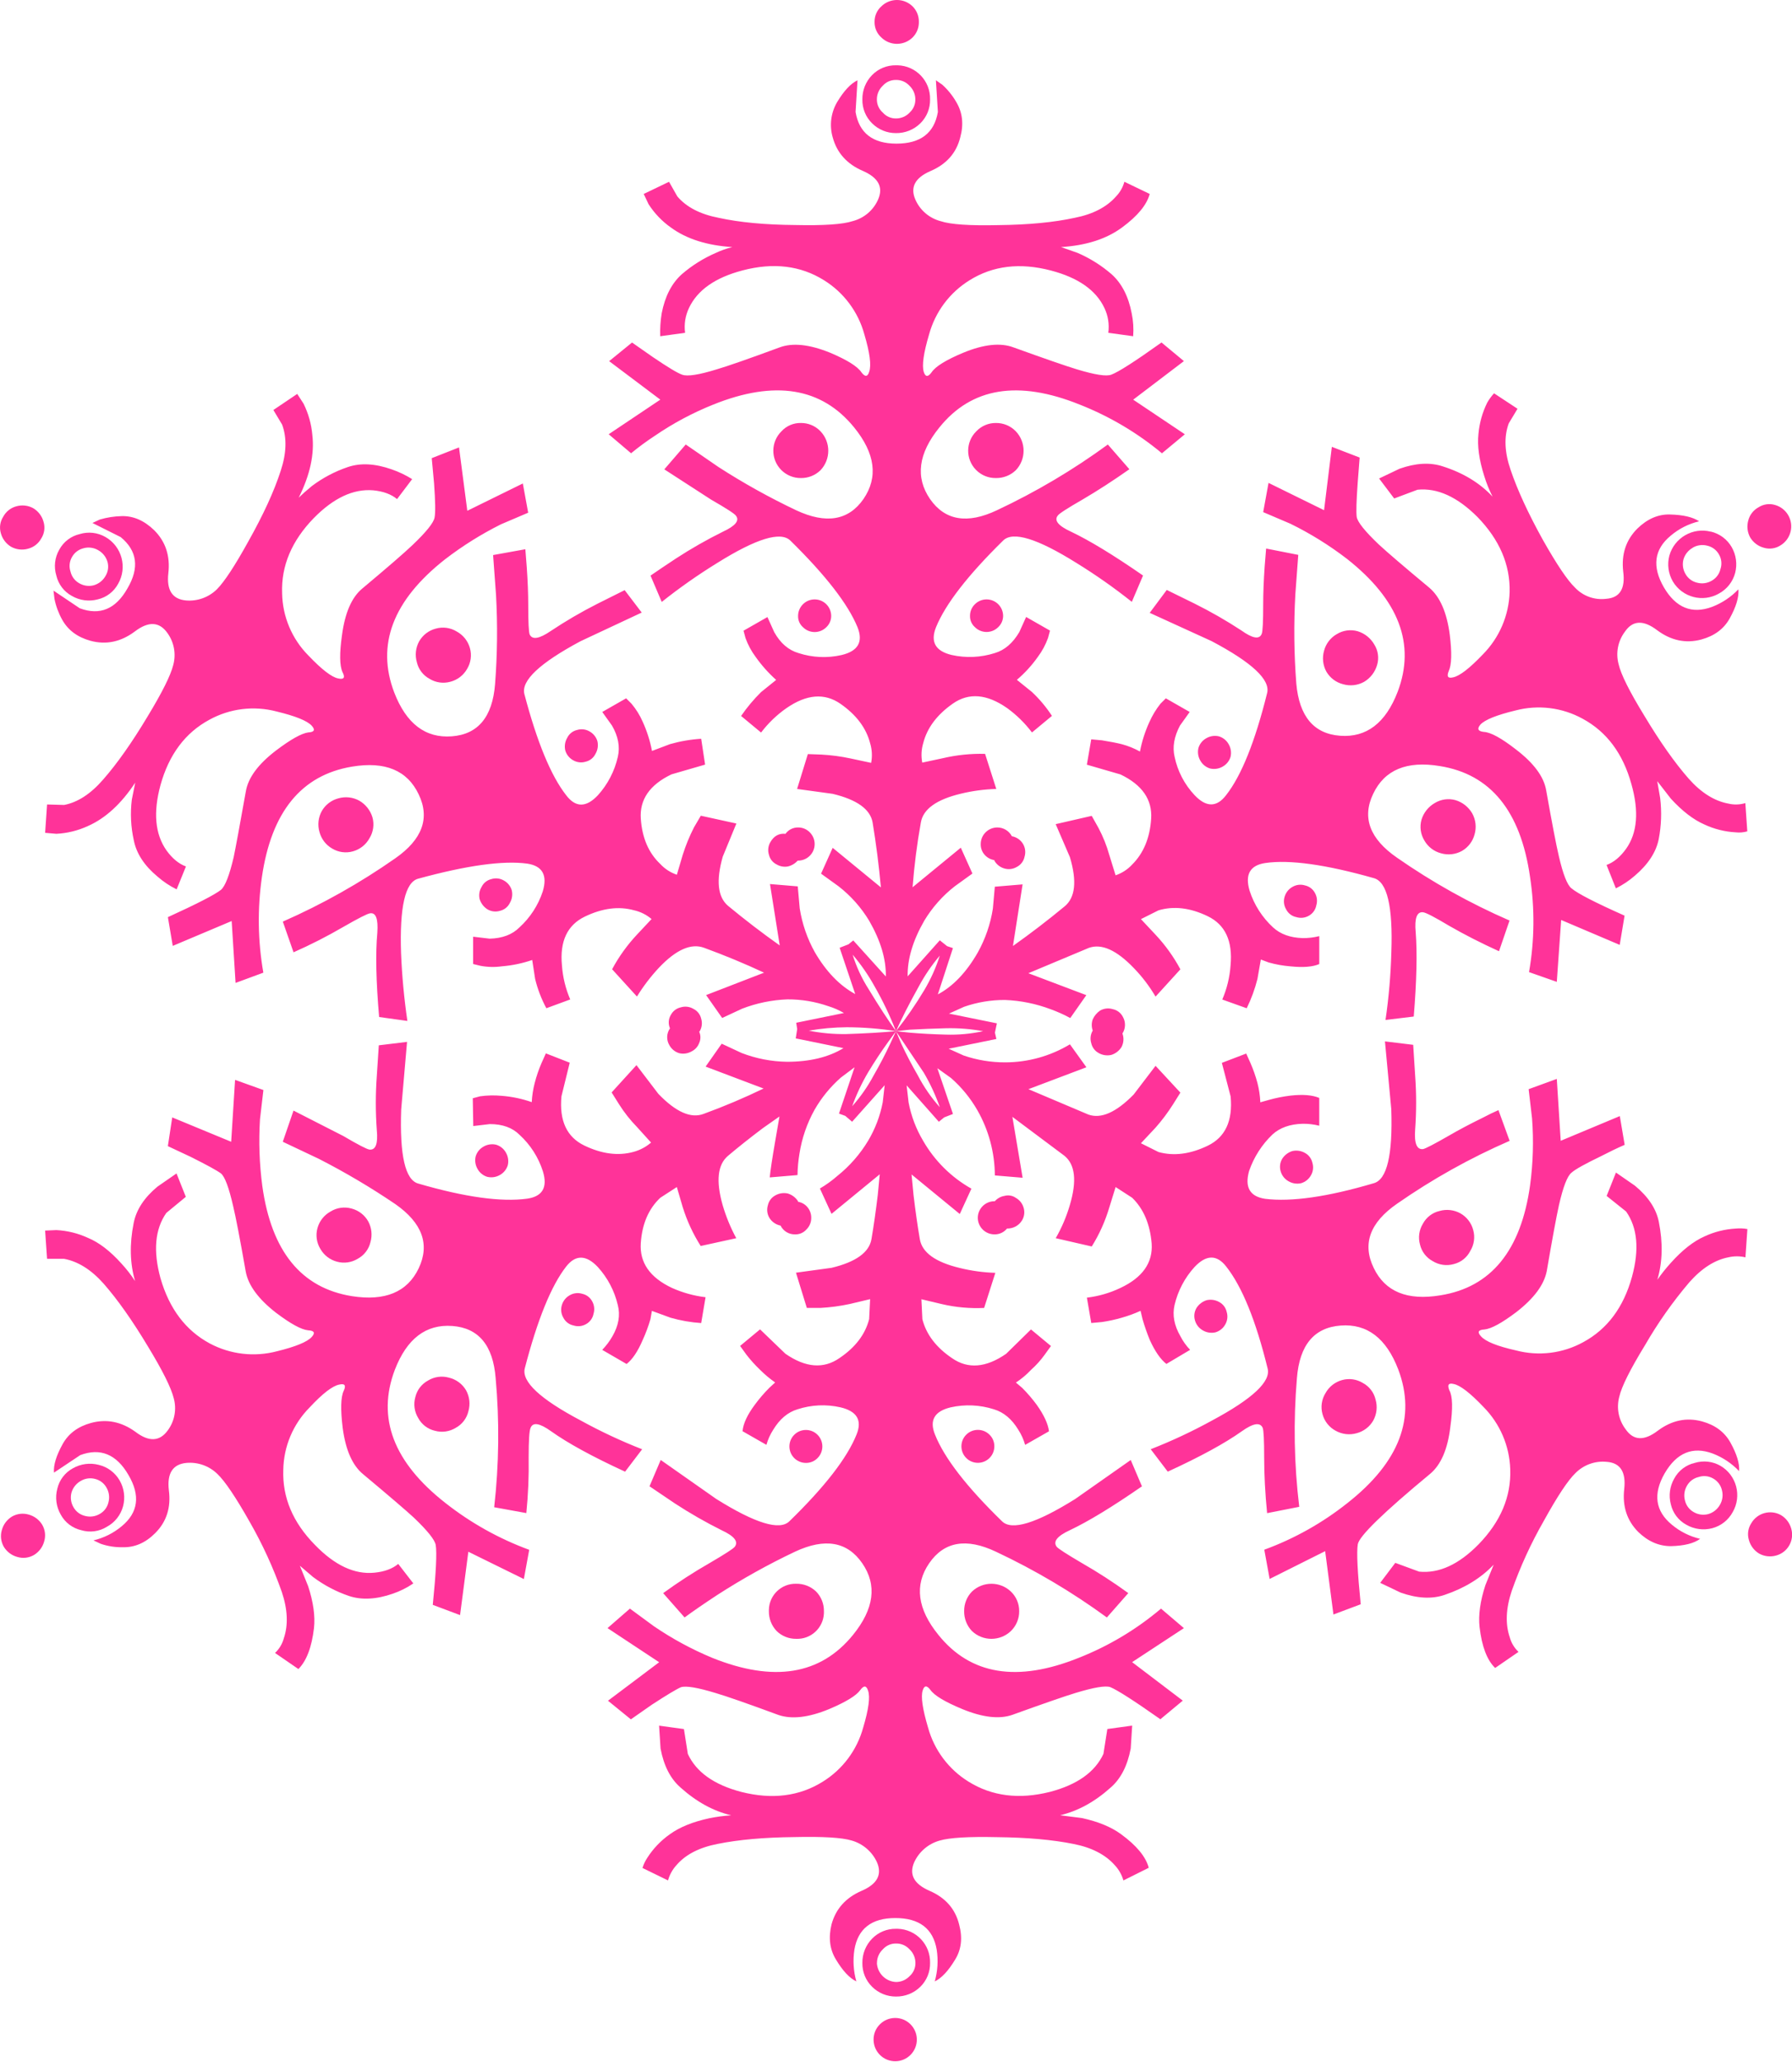 <?xml version="1.0" encoding="iso-8859-1"?>
<!-- Generator: Adobe Illustrator 20.1.0, SVG Export Plug-In . SVG Version: 6.00 Build 0)  -->
<svg version="1.0" id="Layer_1" xmlns="http://www.w3.org/2000/svg" xmlns:xlink="http://www.w3.org/1999/xlink" x="0px" y="0px"
	 viewBox="0 0 770.44 885.93" enable-background="new 0 0 770.44 885.93" xml:space="preserve">
<title>snowflakes_0017</title>
<path fill="#D6D6D6" fill-opacity="0" d="M644.09,210.3c-68.867-65.453-152.16-98.18-249.88-98.18s-181.163,32.727-250.33,98.18
	c-68.867,65.46-103.3,144.41-103.3,236.85S75.013,618.54,143.88,684c69.18,65.453,152.627,98.18,250.34,98.18
	S575.223,749.453,644.09,684c69.18-65.453,103.77-144.403,103.77-236.85S713.27,275.753,644.09,210.3z"/>
<path fill="#FF3399" d="M370.76,843.43c-0.074,3.851,1.441,7.562,4.19,10.26c2.725,2.709,6.418,4.217,10.26,4.19
	c3.909,0.055,7.678-1.453,10.47-4.19c2.749-2.698,4.264-6.409,4.19-10.26c0.196-7.901-6.05-14.464-13.951-14.66
	c-0.236-0.006-0.473-0.006-0.709,0c-3.857-0.064-7.569,1.467-10.26,4.23c-2.737,2.792-4.245,6.561-4.19,10.47 M377.04,843.47
	c-0.011-2.217,0.898-4.339,2.51-5.86c1.424-1.624,3.49-2.542,5.65-2.51c2.227-0.063,4.369,0.855,5.86,2.51
	c1.612,1.521,2.521,3.643,2.51,5.86c0.032,2.16-0.886,4.226-2.51,5.65c-1.521,1.612-3.643,2.521-5.86,2.51
	c-4.438-0.211-7.989-3.762-8.2-8.2L377.04,843.47z"/>
<path fill="#FF3399" d="M375.58,876.51c0.07,5.136,4.29,9.242,9.426,9.172s9.242-4.29,9.172-9.426
	c-0.07-5.136-4.29-9.242-9.426-9.172c-2.424,0.033-4.739,1.011-6.452,2.726C376.508,871.572,375.523,873.997,375.58,876.51z"/>
<path fill="#FF3399" d="M333.91,700.83c2.24,2.181,5.254,3.386,8.38,3.35c6.329,0.265,11.675-4.651,11.94-10.98
	c0.013-0.32,0.013-0.64,0-0.96c0.036-3.126-1.169-6.14-3.35-8.38c-2.305-2.206-5.39-3.41-8.58-3.35
	c-6.322-0.157-11.573,4.841-11.73,11.163c-0.005,0.189-0.005,0.378,0,0.567C330.504,695.432,331.705,698.521,333.91,700.83z"/>
<path fill="#FF3399" d="M417.87,683.87c-2.181,2.24-3.386,5.254-3.35,8.38c-0.06,3.19,1.144,6.275,3.35,8.58
	c4.689,4.469,12.061,4.469,16.75,0c2.32-2.246,3.608-5.351,3.56-8.58c0.022-3.165-1.267-6.198-3.56-8.38
	C429.931,679.401,422.559,679.401,417.87,683.87z"/>
<path fill="#FF3399" d="M351.5,626.5c2.756-2.774,2.741-7.257-0.033-10.013s-7.257-2.741-10.013,0.033s-2.741,7.257,0.033,10.013
	c1.332,1.323,3.135,2.063,5.013,2.057C348.383,628.61,350.191,627.854,351.5,626.5z"/>
<path fill="#FF3399" d="M425.41,616.45c-2.774-2.756-7.257-2.741-10.013,0.033s-2.741,7.257,0.033,10.013
	c2.774,2.756,7.257,2.741,10.013-0.033c1.323-1.332,2.063-3.135,2.057-5.013C427.52,619.567,426.764,617.759,425.41,616.45z"/>
<path fill="#FF3399" d="M399.87,42.72c0.196-7.901-6.05-14.464-13.951-14.66c-0.236-0.006-0.473-0.006-0.709,0
	c-3.851-0.074-7.562,1.442-10.26,4.19c-2.737,2.792-4.245,6.561-4.19,10.47c-0.08,3.858,1.436,7.577,4.19,10.28
	c2.725,2.709,6.418,4.217,10.26,4.19c3.909,0.055,7.678-1.453,10.47-4.19c2.749-2.698,4.264-6.409,4.19-10.26 M391.08,48.39
	c-1.521,1.612-3.643,2.521-5.86,2.51c-2.16,0.032-4.226-0.886-5.65-2.51c-1.652-1.418-2.593-3.493-2.57-5.67
	c-0.011-2.217,0.898-4.339,2.51-5.86c1.424-1.624,3.49-2.542,5.65-2.51c2.227-0.063,4.369,0.855,5.86,2.51
	c1.612,1.521,2.521,3.643,2.51,5.86c0.044,2.152-0.854,4.216-2.46,5.65L391.08,48.39z"/>
<path fill="#FF3399" d="M392.33,2.72c-3.73-3.628-9.67-3.628-13.4,0c-1.904,1.701-2.974,4.147-2.93,6.7
	c-0.044,2.553,1.026,4.999,2.93,6.7c3.73,3.628,9.67,3.628,13.4,0c1.792-1.762,2.776-4.187,2.72-6.7
	C395.106,6.907,394.122,4.482,392.33,2.72z"/>
<path fill="#FF3399" d="M436.72,185.31c-2.246-2.32-5.351-3.608-8.58-3.56c-3.165-0.021-6.198,1.267-8.38,3.56
	c-4.623,4.538-4.692,11.965-0.154,16.588c2.245,2.288,5.329,3.557,8.534,3.512c3.19,0.06,6.275-1.144,8.58-3.35
	C441.189,197.371,441.189,189.999,436.72,185.31z"/>
<path fill="#FF3399" d="M352.75,202.06c4.469-4.689,4.469-12.061,0-16.75c-2.182-2.293-5.215-3.581-8.38-3.56
	c-3.176-0.079-6.232,1.219-8.38,3.56c-4.623,4.538-4.692,11.965-0.154,16.588c2.245,2.288,5.329,3.557,8.534,3.512
	C347.496,205.446,350.51,204.241,352.75,202.06z"/>
<path fill="#FF3399" d="M419.13,259.64c-1.354,1.309-2.11,3.117-2.09,5c-0.054,1.837,0.712,3.603,2.09,4.82
	c2.755,2.775,7.237,2.792,10.013,0.037c0.013-0.012,0.025-0.025,0.037-0.037c1.332-1.25,2.088-2.994,2.09-4.82
	c-0.014-3.927-3.208-7.099-7.135-7.085C422.257,257.562,420.457,258.311,419.13,259.64z"/>
<path fill="#FF3399" d="M345.22,269.49c2.755,2.775,7.237,2.792,10.013,0.037c0.013-0.012,0.025-0.025,0.037-0.037
	c1.332-1.25,2.088-2.994,2.09-4.82c-0.005-3.932-3.196-7.116-7.128-7.112c-3.926,0.005-7.107,3.186-7.112,7.112
	C343.069,266.509,343.839,268.275,345.22,269.49z"/>
<path fill="#FF3399" d="M52.91,647.23c0.998-3.749,0.469-7.74-1.47-11.1c-1.947-3.38-5.204-5.805-9-6.7
	c-3.75-0.979-7.734-0.452-11.1,1.47c-3.394,1.83-5.835,5.033-6.7,8.79c-0.998,3.749-0.469,7.74,1.47,11.1
	c1.83,3.394,5.033,5.835,8.79,6.7c3.741,1.133,7.79,0.589,11.1-1.49c3.413-1.856,5.912-5.035,6.91-8.79 M46.63,645.53
	c-0.492,2.125-1.862,3.943-3.77,5c-1.896,1.11-4.159,1.413-6.28,0.84c-2.125-0.492-3.943-1.862-5-3.77
	c-1.109-1.897-1.412-4.159-0.84-6.28c0.628-2.126,2.064-3.921,4-5c1.886-1.12,4.149-1.416,6.26-0.82
	c2.062,0.53,3.809,1.897,4.82,3.77c1.095,1.902,1.384,4.164,0.8,6.28L46.63,645.53z"/>
<path fill="#FF3399" d="M19,662.3c0.718-2.387,0.414-4.965-0.84-7.12c-1.31-2.17-3.411-3.747-5.86-4.4
	c-2.389-0.697-4.959-0.393-7.12,0.84c-2.17,1.31-3.747,3.411-4.4,5.86c-0.697,2.389-0.393,4.959,0.84,7.12
	c1.308,2.168,3.404,3.745,5.85,4.4c2.387,0.718,4.965,0.414,7.12-0.84C16.764,666.852,18.345,664.751,19,662.3z"/>
<path fill="#FF3399" d="M144.83,542.11c3.044,0.858,6.309,0.401,9-1.26c2.75-1.484,4.731-4.077,5.44-7.12
	c0.873-3.014,0.514-6.251-1-9c-1.549-2.694-4.114-4.654-7.12-5.44c-3.044-0.858-6.309-0.401-9,1.26c-2.77,1.51-4.808,4.08-5.65,7.12
	c-0.858,3.044-0.401,6.309,1.26,9C139.297,539.353,141.842,541.312,144.83,542.11z"/>
<path fill="#FF3399" d="M193,591.95c-3.044-0.858-6.309-0.401-9,1.26c-2.75,1.484-4.731,4.077-5.44,7.12
	c-0.858,3.044-0.401,6.309,1.26,9c1.484,2.75,4.077,4.731,7.12,5.44c3.044,0.858,6.309,0.401,9-1.26
	c2.75-1.484,4.731-4.077,5.44-7.12c0.873-3.014,0.514-6.251-1-9C198.767,594.644,196.1,592.678,193,591.95z"/>
<path fill="#FF3399" d="M205.34,502.33c0.907,1.62,2.41,2.821,4.19,3.35c1.854,0.432,3.803,0.131,5.44-0.84
	c1.62-0.907,2.821-2.41,3.35-4.19c0.432-1.854,0.131-3.803-0.84-5.44c-0.907-1.62-2.41-2.821-4.19-3.35
	c-1.854-0.432-3.803-0.131-5.44,0.84c-1.62,0.907-2.821,2.41-3.35,4.19C204.068,498.744,204.369,500.693,205.34,502.33z"/>
<path fill="#FF3399" d="M250.36,555.93c-1.821-0.572-3.798-0.343-5.44,0.63c-1.62,0.907-2.821,2.41-3.35,4.19
	c-0.572,1.821-0.343,3.798,0.63,5.44c0.872,1.735,2.495,2.971,4.4,3.35c1.821,0.572,3.798,0.343,5.44-0.63
	c1.643-0.933,2.792-2.543,3.14-4.4c0.556-1.822,0.327-3.793-0.63-5.44C253.671,557.469,252.144,556.324,250.36,555.93z"/>
<path fill="#FF3399" d="M288.47,436c-1.103,1.763-1.26,3.958-0.42,5.86c-1.53,2.181-1.613,5.065-0.21,7.33
	c0.907,1.62,2.41,2.821,4.19,3.35c1.854,0.432,3.803,0.131,5.44-0.84c1.457-0.749,2.579-2.02,3.14-3.56
	c0.699-1.531,0.699-3.289,0-4.82l0.21-0.21c0.973-1.642,1.202-3.619,0.63-5.44c-0.429-1.83-1.659-3.369-3.35-4.19
	c-1.642-0.973-3.619-1.202-5.44-0.63C290.874,433.246,289.347,434.395,288.47,436z"/>
<path fill="#FF3399" d="M330.77,523.27c1.068,1.741,2.816,2.956,4.82,3.35c1.172,2.38,3.628,3.855,6.28,3.77
	c1.837,0.054,3.603-0.712,4.82-2.09c1.354-1.309,2.11-3.117,2.09-5c0.024-1.591-0.494-3.143-1.47-4.4
	c-1.026-1.34-2.524-2.238-4.19-2.51v-0.21c-1.022-1.604-2.582-2.792-4.4-3.35c-1.855-0.412-3.796-0.112-5.44,0.84
	c-1.601,0.879-2.746,2.406-3.14,4.19C329.577,519.671,329.806,521.636,330.77,523.27z"/>
<path fill="#FF3399" d="M735.52,228.45c-7.732-1.96-15.62,2.587-17.8,10.26c-0.998,3.749-0.469,7.74,1.47,11.1
	c4.079,6.9,12.96,9.217,19.89,5.19c3.413-1.856,5.912-5.035,6.91-8.79c0.979-3.75,0.452-7.734-1.47-11.1
	c-1.947-3.38-5.204-5.805-9-6.7 M727.77,235.32c1.897-1.109,4.159-1.412,6.28-0.84c2.125,0.492,3.943,1.862,5,3.77
	c1.112,1.903,1.342,4.194,0.63,6.28c-0.492,2.125-1.862,3.943-3.77,5c-1.896,1.11-4.159,1.413-6.28,0.84
	c-2.125-0.492-3.943-1.862-5-3.77c-1.109-1.897-1.412-4.159-0.84-6.28c0.632-2.108,2.06-3.886,3.98-4.96V235.32z"/>
<path fill="#FF3399" d="M758.34,235.36c2.405,0.726,5.008,0.361,7.12-1c4.525-2.71,5.996-8.575,3.286-13.1
	c-1.249-2.086-3.247-3.616-5.586-4.28c-2.405-0.726-5.008-0.361-7.12,1c-2.185,1.194-3.778,3.239-4.4,5.65
	c-0.704,2.458-0.402,5.095,0.84,7.33C753.79,233.13,755.891,234.707,758.34,235.36z"/>
<path fill="#FF3399" d="M625.8,343.82c-3.044-0.858-6.309-0.401-9,1.26c-2.713,1.577-4.73,4.12-5.65,7.12
	c-0.858,3.044-0.401,6.309,1.26,9c1.549,2.694,4.114,4.654,7.12,5.44c3.014,0.872,6.251,0.513,9-1
	c2.694-1.549,4.654-4.114,5.44-7.12c0.872-3.014,0.513-6.251-1-9C631.39,346.779,628.827,344.741,625.8,343.82z"/>
<path fill="#FF3399" d="M577.43,294c3.014,0.873,6.251,0.514,9-1c2.754-1.628,4.777-4.252,5.65-7.33
	c0.869-2.974,0.41-6.179-1.26-8.79c-1.577-2.713-4.12-4.73-7.12-5.65c-3.044-0.858-6.309-0.401-9,1.26
	c-2.694,1.549-4.654,4.114-5.44,7.12c-0.873,3.014-0.514,6.251,1,9C571.831,291.295,574.414,293.237,577.43,294z"/>
<path fill="#FF3399" d="M561.1,380.46c-1.821-0.572-3.798-0.343-5.44,0.63c-1.62,0.907-2.821,2.41-3.35,4.19
	c-0.572,1.821-0.343,3.798,0.63,5.44c0.872,1.735,2.495,2.971,4.4,3.35c1.821,0.572,3.798,0.343,5.44-0.63
	c1.643-0.933,2.792-2.543,3.14-4.4c0.556-1.822,0.327-3.793-0.63-5.44C564.411,381.999,562.884,380.854,561.1,380.46z"/>
<path fill="#FF3399" d="M520.27,330.21c1.854,0.432,3.803,0.131,5.44-0.84c1.62-0.907,2.821-2.41,3.35-4.19
	c0.432-1.854,0.131-3.803-0.84-5.44c-0.907-1.62-2.41-2.821-4.19-3.35c-1.854-0.432-3.803-0.131-5.44,0.84
	c-1.62,0.907-2.821,2.41-3.35,4.19c-0.432,1.854-0.131,3.803,0.84,5.44C516.987,328.48,518.49,329.681,520.27,330.21z"/>
<path fill="#FF3399" d="M469.8,438c-0.56,1.558-0.56,3.262,0,4.82c-0.973,1.642-1.202,3.619-0.63,5.44
	c0.394,1.784,1.539,3.311,3.14,4.19c1.644,0.952,3.585,1.252,5.44,0.84c1.818-0.558,3.378-1.746,4.4-3.35
	c0.976-1.802,1.129-3.937,0.42-5.86c1.391-2.149,1.472-4.893,0.21-7.12c-0.872-1.735-2.495-2.971-4.4-3.35
	c-1.822-0.556-3.793-0.327-5.44,0.63C471.571,435.185,470.485,436.485,469.8,438z"/>
<path fill="#FF3399" d="M439.86,362.67c-1.043-1.764-2.803-2.987-4.82-3.35c-1.227-2.329-3.648-3.782-6.28-3.77
	c-3.925,0.016-7.104,3.195-7.12,7.12c-0.044,1.694,0.556,3.342,1.68,4.61c1.084,1.235,2.567,2.049,4.19,2.3v0.21
	c0.907,1.62,2.41,2.821,4.19,3.35c1.821,0.572,3.798,0.343,5.44-0.63c1.735-0.872,2.971-2.495,3.35-4.4
	C441.046,366.288,440.817,364.317,439.86,362.67z"/>
<path fill="#FF3399" d="M34.27,229.49c-3.757,0.865-6.96,3.306-8.79,6.7c-1.942,3.365-2.398,7.385-1.26,11.1
	c0.865,3.757,3.306,6.96,6.7,8.79c3.354,1.934,7.337,2.462,11.08,1.47c3.757-0.865,6.96-3.306,8.79-6.7
	c4.049-7.05,1.617-16.047-5.433-20.096c-0.002-0.001-0.005-0.003-0.007-0.004c-3.365-1.942-7.385-2.398-11.1-1.26 M35.93,235.56
	c2.121-0.572,4.383-0.269,6.28,0.84c1.936,1.079,3.372,2.874,4,5c0.583,2.052,0.278,4.254-0.84,6.07c-1.079,1.936-2.874,3.372-5,4
	c-2.121,0.573-4.384,0.27-6.28-0.84c-1.908-1.057-3.278-2.875-3.77-5c-0.712-2.086-0.482-4.377,0.63-6.28
	c1.055-1.912,2.873-3.286,5-3.78L35.93,235.56z"/>
<path fill="#FF3399" d="M0.35,229.07c0.653,2.449,2.23,4.55,4.4,5.86c2.235,1.242,4.872,1.544,7.33,0.84
	c2.411-0.622,4.456-2.215,5.65-4.4c1.361-2.112,1.726-4.715,1-7.12c-0.653-2.449-2.23-4.55-4.4-5.86
	c-2.236-1.239-4.873-1.537-7.33-0.83c-2.399,0.644-4.426,2.251-5.6,4.44C0.037,224.091-0.346,226.673,0.35,229.07z"/>
<path fill="#FF3399" d="M187.34,270.11c-3.006,0.786-5.571,2.746-7.12,5.44c-1.514,2.749-1.873,5.986-1,9
	c0.709,3.043,2.69,5.636,5.44,7.12c2.691,1.661,5.956,2.118,9,1.26c3.006-0.786,5.571-2.746,7.12-5.44
	c1.661-2.691,2.118-5.956,1.26-9c-0.842-3.04-2.88-5.61-5.65-7.12C193.685,269.695,190.4,269.237,187.34,270.11z"/>
<path fill="#FF3399" d="M151.74,365.81c3.04-0.842,5.61-2.88,7.12-5.65c1.661-2.691,2.118-5.956,1.26-9
	c-0.92-3-2.937-5.543-5.65-7.12c-2.749-1.514-5.986-1.873-9-1c-3.006,0.786-5.571,2.746-7.12,5.44c-1.514,2.749-1.873,5.986-1,9
	c0.787,3.006,2.746,5.571,5.44,7.12C145.475,366.23,148.718,366.668,151.74,365.81z"/>
<path fill="#FF3399" d="M248.06,313.67c-1.83,0.429-3.369,1.659-4.19,3.35c-0.971,1.637-1.272,3.586-0.84,5.44
	c0.529,1.78,1.73,3.283,3.35,4.19c1.642,0.973,3.619,1.202,5.44,0.63c1.83-0.429,3.369-1.659,4.19-3.35
	c0.971-1.637,1.272-3.586,0.84-5.44c-0.529-1.78-1.73-3.283-3.35-4.19C251.858,313.327,249.881,313.098,248.06,313.67z"/>
<path fill="#FF3399" d="M215,391.35c1.83-0.429,3.369-1.659,4.19-3.35c0.971-1.637,1.272-3.586,0.84-5.44
	c-0.529-1.78-1.73-3.283-3.35-4.19c-1.642-0.973-3.619-1.202-5.44-0.63c-1.83,0.429-3.369,1.659-4.19,3.35
	c-0.954,1.566-1.256,3.444-0.84,5.23c0.558,1.818,1.746,3.378,3.35,4.4C211.202,391.693,213.179,391.922,215,391.35z"/>
<path fill="#FF3399" d="M348.15,357.64c-1.309-1.354-3.117-2.11-5-2.09c-2.149-0.04-4.182,0.977-5.44,2.72
	c-2.793-0.28-4.957,0.907-6.49,3.56c-0.973,1.642-1.202,3.619-0.63,5.44c0.429,1.83,1.659,3.369,3.35,4.19
	c1.453,0.851,3.165,1.149,4.82,0.84c1.622-0.386,3.085-1.262,4.19-2.51h0.21c3.927-0.014,7.099-3.208,7.085-7.135
	C350.238,360.772,349.485,358.968,348.15,357.64z"/>
<path fill="#FF3399" d="M483.41,78.1c-0.641,2.359-1.865,4.518-3.56,6.28c-4.047,4.607-9.98,7.677-17.8,9.21
	c-8.933,1.953-19.89,3-32.87,3.14c-12.287,0.28-20.523-0.28-24.71-1.68c-4.847-1.244-8.858-4.637-10.89-9.21
	c-2.373-5.333-0.21-9.45,6.49-12.35c6.847-2.927,11.107-7.757,12.78-14.49c1.533-5.587,0.973-10.613-1.68-15.08
	c-1.61-2.82-3.659-5.365-6.07-7.54l-2.72-1.88l0.84,13.61c-1.533,9.073-7.467,13.61-17.8,13.61c-10.193,0-16.057-4.537-17.59-13.61
	l0.84-13.61c-2.933,1.393-5.863,4.533-8.79,9.42c-2.665,4.557-3.344,10.008-1.88,15.08c1.813,6.7,6.147,11.517,13,14.45
	c6.7,2.933,8.863,7.05,6.49,12.35c-2.032,4.573-6.043,7.966-10.89,9.21c-4.187,1.393-12.423,1.953-24.71,1.68
	c-13-0.107-23.963-1.137-32.89-3.09c-7.96-1.533-13.893-4.603-17.8-9.21l-3.56-6.28l-10.89,5.23l2.09,4.4
	c2.529,3.942,5.8,7.355,9.63,10.05c6.7,4.887,15.493,7.68,26.38,8.38c-2.453,0.591-4.839,1.432-7.12,2.51
	c-5.33,2.3-10.275,5.406-14.66,9.21c-4.327,3.907-7.19,9.49-8.59,16.75c-0.536,3.251-0.747,6.547-0.63,9.84l10.69-1.48
	c-0.494-3.648,0.09-7.36,1.68-10.68c3.627-7.68,11.293-13.053,23-16.12c13.26-3.487,24.927-2.09,35,4.19
	c8.525,5.269,14.735,13.574,17.38,23.24c2.373,7.96,3.07,13.333,2.09,16.12c-0.667,2.233-1.783,2.303-3.35,0.21
	c-1.673-2.513-6.14-5.307-13.4-8.38c-8.933-3.627-16.193-4.393-21.78-2.3c-13.26,4.887-22.26,8.027-27,9.42
	c-7.68,2.373-12.637,3.14-14.87,2.3c-1.953-0.667-6.14-3.18-12.56-7.54l-9-6.28l-9.84,8l22,16.54l-22.2,14.87l9.63,8.17
	c3.28-2.698,6.705-5.215,10.26-7.54c7.86-5.375,16.287-9.869,25.13-13.4c26.38-10.607,46.55-7.327,60.51,9.84
	c9.073,11.167,10.407,21.427,4,30.78c-6.42,9.213-16.053,10.82-28.9,4.82c-11.56-5.478-22.751-11.704-33.5-18.64l-14-9.63
	l-9.21,10.68l20.1,13c6.56,3.767,10.12,6.07,10.68,6.91c1.673,2.093-0.21,4.397-5.65,6.91c-6.941,3.442-13.676,7.286-20.17,11.51
	c-4.047,2.667-7.677,5.11-10.89,7.33l4.82,11.31c7.614-6.056,15.585-11.649,23.87-16.75c16.753-10.467,27.223-13.677,31.41-9.63
	c15.213,14.933,24.847,27.357,28.9,37.27c2.513,6.28,0.21,10.26-6.91,11.94c-6.107,1.381-12.474,1.091-18.43-0.84
	c-4.327-1.253-7.817-4.253-10.47-9l-2.93-6.49L319.67,271l0.84,3.14c1.05,2.928,2.533,5.682,4.4,8.17c2.551,3.599,5.5,6.9,8.79,9.84
	l-6.49,5.23c-3.183,3.139-6.059,6.575-8.59,10.26l8.59,7.12c3.063-4.035,6.737-7.568,10.89-10.47c8.667-6,16.413-6.627,23.24-1.88
	c6.827,4.747,11.083,10.413,12.77,17c0.818,2.718,0.962,5.594,0.42,8.38l-8.79-1.88c-4.136-0.889-8.336-1.451-12.56-1.68l-5.86-0.21
	L342.7,339l15.3,2.1c10.467,2.513,16.19,6.63,17.17,12.35c1.533,9.333,2.72,18.617,3.56,27.85l-20.73-17l-5,11.1l7.54,5.44
	c5.277,4.1,9.749,9.142,13.19,14.87c4.887,8.513,7.26,16.47,7.12,23.87l-14-15.49l-2.09,1.68l-3.77,1.47l6.7,19.89
	c-6.7-3.627-12.493-9.627-17.38-18c-3.261-5.85-5.459-12.232-6.49-18.85l-0.84-9.42l-11.94-1l4.19,26.38
	c-7.54-5.333-14.94-11-22.2-17c-4.467-3.767-5.233-10.817-2.3-21.15l5.86-14.24l-15.29-3.35l-2.93,5
	c-1.925,3.772-3.537,7.695-4.82,11.73l-2.55,8.63c-2.721-0.918-5.169-2.503-7.12-4.61c-5.027-4.747-7.82-11.237-8.38-19.47
	s3.837-14.583,13.19-19.05l14.45-4.19l-1.68-11.1c-4.536,0.282-9.029,1.053-13.4,2.3l-7.75,2.93c-0.826-4.332-2.169-8.548-4-12.56
	c-1.227-2.801-2.85-5.411-4.82-7.75l-2.3-2.3l-10.26,5.86l4.19,5.86c2.667,4.607,3.503,9.073,2.51,13.4
	c-1.394,6.16-4.352,11.857-8.59,16.54c-5.027,5.333-9.563,5.333-13.61,0c-6.56-8.373-12.56-22.89-18-43.55
	c-1.393-5.727,6.633-13.263,24.08-22.61l26.38-12.35l-7.33-9.63l-11.73,5.86c-6.926,3.508-13.638,7.425-20.1,11.73
	c-4.887,3.333-7.887,3.823-9,1.47c-0.42-0.98-0.63-5.237-0.63-12.77c0-4.747-0.21-10.12-0.63-16.12l-0.61-7.75L212,238.5l1.26,17.17
	c0.709,12.769,0.568,25.57-0.42,38.32c-1.12,14.1-7.333,21.567-18.64,22.4c-11.307,0.833-19.543-5.45-24.71-18.85
	c-7.82-20.52-0.56-39.573,21.78-57.16c7.524-5.788,15.588-10.838,24.08-15.08l11.73-5l-2.3-12.56l-23.87,11.73l-3.56-27.22
	l-11.73,4.61l1,10.89c0.56,7.68,0.63,12.567,0.21,14.66c-0.42,2.233-3.56,6.143-9.42,11.73c-3.487,3.333-10.747,9.617-21.78,18.85
	c-4.467,3.767-7.33,10.397-8.59,19.89c-1.12,7.82-1.05,13.123,0.21,15.91c1.253,2.373,0.627,3.28-1.88,2.72
	c-2.793-0.56-7.05-3.84-12.77-9.84c-7.09-7.137-11.143-16.741-11.31-26.8c-0.42-11.727,4.117-22.477,13.61-32.25
	c8.513-8.667,17.03-12.647,25.55-11.94c4.327,0.42,7.747,1.677,10.26,3.77l6.49-8.58c-2.762-1.724-5.711-3.13-8.79-4.19
	c-7.12-2.513-13.403-2.847-18.85-1c-5.566,1.881-10.795,4.639-15.49,8.17c-2.373,1.953-4.257,3.62-5.65,5
	c4.887-9.773,6.84-18.773,5.86-27c-0.415-4.662-1.693-9.206-3.77-13.4l-2.72-4.19l-10.26,6.91l3.77,6.28
	c2.093,5.72,1.883,12.35-0.63,19.89c-2.793,8.667-7.4,18.717-13.82,30.15c-5.86,10.607-10.397,17.517-13.61,20.73
	c-3.528,3.463-8.395,5.209-13.32,4.78c-5.86-0.56-8.373-4.47-7.54-11.73c0.84-7.4-1.183-13.543-6.07-18.43
	c-4.327-4.187-8.993-6.21-14-6.07c-3.191,0.071-6.359,0.566-9.42,1.47l-3.14,1.47l12.14,6.07c7.12,5.86,8.097,13.193,2.93,22
	c-5.027,8.933-11.867,11.797-20.52,8.59L23,253.78l0.42,3.56c0.642,3.156,1.773,6.192,3.35,9c2.513,4.467,6.56,7.467,12.14,9
	c6.7,1.813,13.05,0.48,19.05-4c5.86-4.467,10.527-4.257,14,0.63c2.894,3.986,3.818,9.071,2.51,13.82
	c-1.12,4.467-4.82,11.867-11.1,22.2c-6.7,11.167-13.05,20.167-19.05,27c-5.333,6.14-10.917,9.77-16.75,10.89l-7.33-0.21l-0.84,12.18
	l4.82,0.42c4.71-0.232,9.331-1.369,13.61-3.35c7.54-3.333,14.31-9.547,20.31-18.64l-1.47,7.33c-0.708,5.802-0.424,11.683,0.84,17.39
	c1.12,5.727,4.54,10.96,10.26,15.7c2.475,2.161,5.221,3.99,8.17,5.44l4-9.84c-3.073-1.12-5.867-3.423-8.38-6.91
	c-4.9-6.98-5.753-16.333-2.56-28.06c3.647-13.12,10.647-22.473,21-28.06c8.818-4.855,19.167-6.13,28.9-3.56
	c8.093,1.953,13.12,3.977,15.08,6.07c1.673,1.813,1.183,2.79-1.47,2.93c-2.933,0.42-7.54,3.003-13.82,7.75
	c-7.68,5.86-12.013,11.723-13,17.59c-2.667,14.933-4.41,24.357-5.23,28.27c-1.827,7.787-3.647,12.463-5.46,14.03
	c-2.667,2.093-10.273,6.003-22.82,11.73l2.09,12.35l25.33-10.68l1.68,26.59l11.94-4.4c-2.374-13.548-2.587-27.386-0.63-41
	c4.047-28.06,16.96-43.903,38.74-47.53c14.24-2.373,23.803,1.607,28.69,11.94c4.887,10.193,1.537,19.337-10.05,27.43
	c-15.194,10.639-31.399,19.757-48.38,27.22l4.61,13.19c7.315-3.233,14.446-6.869,21.36-10.89c6.56-3.767,10.4-5.72,11.52-5.86
	c2.513-0.42,3.56,2.373,3.14,8.38c-0.813,8.787-0.553,20.847,0.78,36.18l12.14,1.68c-1.41-9.65-2.318-19.366-2.72-29.11
	c-0.667-19.82,1.777-30.487,7.33-32c20.94-5.727,36.573-7.89,46.9-6.49c6.56,0.98,8.793,4.96,6.7,11.94
	c-1.958,5.944-5.42,11.28-10.05,15.49c-3.073,3.073-7.33,4.68-12.77,4.82l-7.12-0.84v11.73l3.19,0.78
	c3.039,0.565,6.149,0.636,9.21,0.21c4.429-0.366,8.796-1.279,13-2.72l1.26,8.17c1.068,4.374,2.688,8.594,4.82,12.56l10.26-3.77
	c-2-4.653-3.204-9.608-3.56-14.66c-0.98-10.327,2.3-17.307,9.84-20.94c7.54-3.633,14.59-4.54,21.15-2.72
	c2.784,0.619,5.374,1.914,7.54,3.77l-6.28,6.7c-4.191,4.472-7.781,9.47-10.68,14.87l10.68,11.73c2.723-4.419,5.878-8.556,9.42-12.35
	c7.4-7.82,13.89-10.683,19.47-8.59c8.793,3.213,17.38,6.773,25.76,10.68l-24.92,9.63l6.91,9.84l8.59-4
	c6.225-2.397,12.804-3.748,19.47-4c5.987-0.027,11.935,0.964,17.59,2.93c2.34,0.713,4.588,1.696,6.7,2.93l-20.52,4.19l0.42,2.72
	l-0.63,4l20.52,4.19c-6.42,3.907-14.517,5.86-24.29,5.86c-6.661-0.099-13.253-1.375-19.47-3.77l-8.59-4l-6.91,9.84l24.92,9.42
	c-8.399,4.058-16.997,7.693-25.76,10.89c-5.447,2.093-11.937-0.77-19.47-8.59l-9.42-12.35l-10.68,11.73l3.14,5
	c2.227,3.546,4.825,6.844,7.75,9.84l6.07,6.7c-2.181,1.882-4.758,3.249-7.54,4c-6.56,1.813-13.61,0.907-21.15-2.72
	c-7.54-3.627-10.82-10.677-9.84-21.15l3.56-14.45l-10.26-4l-1.88,4.19c-1.203,2.781-2.183,5.653-2.93,8.59
	c-0.7,2.673-1.123,5.411-1.26,8.17c-4.196-1.47-8.566-2.385-13-2.72c-3.068-0.286-6.158-0.215-9.21,0.21l-3.14,0.84l0.21,11.94
	l7.12-0.84c5.447,0,9.703,1.537,12.77,4.61c4.667,4.263,8.132,9.677,10.05,15.7c2.093,6.84-0.14,10.75-6.7,11.73
	c-11.167,1.533-26.8-0.63-46.9-6.49c-5.587-1.533-8.03-12.143-7.33-31.83l2.52-29.04l-12.14,1.47L162,462.34
	c-0.569,7.736-0.569,15.504,0,23.24c0.56,5.86-0.487,8.653-3.14,8.38c-1.12-0.14-4.89-2.093-11.31-5.86l-21.36-10.9l-4.61,13.4
	l15.49,7.33c11.367,5.809,22.365,12.315,32.93,19.48c11.56,8.093,14.893,17.29,10,27.59c-4.887,10.193-14.45,14.173-28.69,11.94
	c-21.78-3.487-34.623-19.26-38.53-47.32c-1.263-9.508-1.598-19.117-1-28.69l1.47-12.56L101.07,464l-1.68,26.6l-25.34-10.47
	l-1.88,12.35l9.83,4.61c6.98,3.487,11.313,5.86,13,7.12c1.673,1.393,3.417,6.06,5.23,14c1.12,4.607,2.933,14.03,5.44,28.27
	c1.12,5.86,5.453,11.723,13,17.59c6.28,4.747,10.887,7.26,13.82,7.54c2.667,0.14,3.157,1.117,1.47,2.93
	c-1.953,2.093-6.91,4.117-14.87,6.07c-9.711,2.569-20.034,1.373-28.9-3.35C79.85,571.7,72.787,562.357,69,549.23
	c-3.213-11.727-2.377-21.08,2.51-28.06l8.38-6.91l-4-10.05l-8.17,5.65c-5.727,4.747-9.147,9.98-10.26,15.7
	c-1.813,9.073-1.603,17.38,0.63,24.92c-1.722-2.653-3.666-5.155-5.81-7.48c-4.887-5.447-9.703-9.147-14.45-11.1
	c-4.279-1.981-8.9-3.118-13.61-3.35l-4.82,0.21l0.84,12.14h7.33c6,1.12,11.667,4.68,17,10.68c6,6.84,12.35,15.84,19.05,27
	c6.253,10.28,9.94,17.667,11.06,22.16c1.338,4.747,0.412,9.846-2.51,13.82c-3.487,4.887-8.153,5.097-14,0.63
	c-6-4.327-12.35-5.583-19.05-3.77c-5.587,1.533-9.633,4.533-12.14,9c-2.793,5.027-4.05,9.143-3.77,12.35l11.31-7.54
	c8.667-3.213,15.577-0.353,20.73,8.58c5.167,8.793,4.19,16.127-2.93,22c-3.517,2.944-7.675,5.023-12.14,6.07l3.14,1.47
	c3.029,1.039,6.218,1.537,9.42,1.47c5.167,0.14,9.833-1.883,14-6.07c4.887-4.887,6.84-11.03,5.86-18.43
	c-0.84-7.26,1.673-11.17,7.54-11.73c4.958-0.443,9.86,1.32,13.4,4.82c3.213,3.073,7.82,9.913,13.82,20.52
	c5.512,9.61,10.138,19.702,13.82,30.15c2.513,7.54,2.793,14.17,0.84,19.89c-0.65,2.402-1.955,4.577-3.77,6.28l10.05,6.91
	c3.487-3.487,5.72-9.35,6.7-17.59c0.56-5.167-0.277-11.167-2.51-18l-3.56-8.79l5.65,4.82c4.695,3.531,9.924,6.289,15.49,8.17
	c5.447,1.813,11.73,1.48,18.85-1c3.113-1.068,6.069-2.548,8.79-4.4l-6.49-8.38c-2.513,2.093-5.933,3.35-10.26,3.77
	c-8.513,0.84-17.03-3.14-25.55-11.94c-9.493-9.633-14.03-20.383-13.61-32.25c0.167-10.059,4.22-19.663,11.31-26.8
	c5.587-6,9.843-9.28,12.77-9.84c2.373-0.56,3,0.347,1.88,2.72c-1.253,2.667-1.393,7.97-0.42,15.91
	c1.253,9.493,4.183,16.123,8.79,19.89c11.167,9.333,18.427,15.547,21.78,18.64c5.86,5.587,9,9.497,9.42,11.73
	c0.56,3.333,0.14,11.92-1.26,25.76l11.73,4.4l3.56-27.22l23.87,11.73l2.3-12.56c-12.982-4.766-25.131-11.549-36-20.1
	c-22.353-17.493-29.613-36.57-21.78-57.23c5.167-13.4,13.403-19.683,24.71-18.85c11.307,0.833,17.52,8.3,18.64,22.4
	c1.679,18.47,1.468,37.063-0.63,55.49l13.82,2.51c0.803-7.93,1.137-15.901,1-23.87c0-7.4,0.28-11.657,0.84-12.77
	c0.98-2.513,3.91-2.023,8.79,1.47c7.26,5.167,17.87,10.96,31.83,17.38l7.33-9.63c-9.05-3.544-17.862-7.669-26.38-12.35
	c-17.447-9.213-25.473-16.68-24.08-22.4c5.447-20.94,11.38-35.527,17.8-43.76c4.047-5.167,8.583-5.097,13.61,0.21
	c4.208,4.623,7.164,10.244,8.59,16.33c1.12,4.327,0.353,8.793-2.3,13.4c-1.214,2.131-2.693,4.099-4.4,5.86l10.47,6.07
	c2.513-1.953,4.817-5.373,6.91-10.26c1.338-2.913,2.457-5.921,3.35-9l0.63-3.56l8,2.93c4.302,1.236,8.724,2.007,13.19,2.3l1.88-11.1
	c-4.992-0.593-9.864-1.942-14.45-4c-9.493-4.467-13.96-10.887-13.4-19.26c0.56-8.233,3.353-14.723,8.38-19.47l7.12-4.61l2.51,8.58
	c1.833,5.901,4.439,11.533,7.75,16.75l15.29-3.35c-2.454-4.525-4.418-9.299-5.86-14.24c-2.933-10.327-2.167-17.377,2.3-21.15
	c4.467-3.773,9.47-7.743,15.01-11.91l7.12-5l-1.88,10.89c-1.253,7.26-2.02,12.357-2.3,15.29l11.94-1
	c0.051-3.087,0.332-6.165,0.84-9.21c1.031-6.618,3.229-13,6.49-18.85c2.989-5.214,6.821-9.897,11.34-13.86l5.86-4.4l-6.7,19.89
	l2.72,1l2.93,2.51l14-15.7l-0.84,7.33c-1.108,5.839-3.233,11.437-6.28,16.54c-3.47,5.767-7.936,10.873-13.19,15.08
	c-2.337,2.046-4.862,3.867-7.54,5.44l5,10.89l20.73-17l-0.84,8.79c-0.84,6.98-1.747,13.33-2.72,19.05s-6.697,9.837-17.17,12.35
	l-15.29,2.09l4.67,15.14h5.86c4.224-0.229,8.424-0.791,12.56-1.68l8.79-2.09l-0.42,8.58c-1.673,6.56-5.93,12.143-12.77,16.75
	c-6.84,4.747-14.587,4.12-23.24-1.88l-10.89-10.47l-8.58,7.12l2.72,3.77c1.79,2.305,3.749,4.475,5.86,6.49
	c2.001,1.998,4.173,3.819,6.49,5.44l-2.51,2.3c-2.274,2.282-4.374,4.732-6.28,7.33c-3.213,4.327-4.957,8.097-5.23,11.31l10.26,5.86
	c0.649-2.297,1.636-4.484,2.93-6.49c2.793-4.607,6.283-7.537,10.47-8.79c5.955-1.936,12.323-2.226,18.43-0.84
	c7.12,1.673,9.423,5.583,6.91,11.73c-4.047,10.053-13.68,22.477-28.9,37.27c-4.187,4.047-14.657,0.837-31.41-9.63l-23.87-16.75
	l-4.82,11.31l10.9,7.36c6.472,4.225,13.183,8.072,20.1,11.52c5.447,2.513,7.33,4.887,5.65,7.12c-0.667,0.84-4.227,3.143-10.68,6.91
	c-6.932,3.964-13.642,8.304-20.1,13l9.21,10.45c3.627-2.667,8.293-5.877,14-9.63c10.749-6.936,21.94-13.162,33.5-18.64
	c12.84-6,22.473-4.333,28.9,5s5.093,19.593-4,30.78c-13.96,17.173-34.13,20.453-60.51,9.84c-8.82-3.664-17.241-8.225-25.13-13.61
	l-10.26-7.54l-9.63,8.38l22.2,14.66l-22,16.54l9.84,8l9-6.28c6.42-4.187,10.607-6.7,12.56-7.54c2.233-0.667,7.19,0.17,14.87,2.51
	c4.747,1.393,13.747,4.533,27,9.42c5.727,1.953,12.987,1.117,21.78-2.51c7.26-3.073,11.727-5.797,13.4-8.17
	c1.533-2.093,2.65-2.023,3.35,0.21c0.98,2.667,0.283,7.97-2.09,15.91c-2.645,9.666-8.855,17.971-17.38,23.24
	c-10.053,6.28-21.72,7.747-35,4.4c-11.727-3.073-19.393-8.517-23-16.33l-1.68-10.68l-10.68-1.47l0.63,9.84
	c1.393,7.4,4.257,12.983,8.59,16.75c6.84,6.14,14.1,10.12,21.78,11.94c-3.165,0.208-6.312,0.629-9.42,1.26
	c-7.12,1.533-12.787,3.837-17,6.91c-3.83,2.695-7.101,6.108-9.63,10.05c-0.904,1.359-1.608,2.841-2.09,4.4l10.98,5.36
	c0.663-2.412,1.882-4.635,3.56-6.49c3.907-4.607,9.84-7.677,17.8-9.21c8.933-1.813,19.89-2.79,32.87-2.93
	c12.287-0.28,20.523,0.21,24.71,1.47c4.787,1.358,8.747,4.73,10.85,9.24c2.373,5.333,0.21,9.45-6.49,12.35
	c-6.84,2.933-11.173,7.75-13,14.45c-1.393,5.727-0.767,10.753,1.88,15.08c2.933,4.887,5.863,8.027,8.79,9.42
	c-1.255-4.424-1.541-9.066-0.84-13.61c1.533-9.073,7.397-13.61,17.59-13.61c10.327,0,16.26,4.537,17.8,13.61
	c0.701,4.544,0.415,9.186-0.84,13.61c2.933-1.393,5.863-4.533,8.79-9.42c2.667-4.327,3.227-9.353,1.68-15.08
	c-1.673-6.7-5.93-11.517-12.77-14.45c-6.7-2.933-8.863-7.05-6.49-12.35c2.119-4.507,6.094-7.869,10.89-9.21
	c4.327-1.253,12.563-1.743,24.71-1.47c12.98,0.14,23.937,1.117,32.87,2.93c7.82,1.533,13.753,4.603,17.8,9.21
	c1.699,1.84,2.942,4.052,3.63,6.46l10.89-5.44c-1.253-4.747-5.233-9.563-11.94-14.45c-4.187-3.073-9.77-5.377-16.75-6.91l-9.43-1.2
	c7.68-1.813,14.94-5.793,21.78-11.94c4.327-3.767,7.19-9.35,8.59-16.75l0.63-9.84l-10.68,1.47l-1.68,10.68
	c-3.627,7.82-11.293,13.263-23,16.33c-13.26,3.333-24.927,1.867-35-4.4c-8.54-5.268-14.762-13.581-17.41-23.26
	c-2.373-7.96-3.14-13.263-2.3-15.91c0.667-2.233,1.783-2.303,3.35-0.21c1.673,2.373,6.21,5.097,13.61,8.17
	c8.793,3.627,15.983,4.463,21.57,2.51c13.54-4.887,22.613-8.027,27.22-9.42c7.82-2.373,12.777-3.21,14.87-2.51
	c3.073,1.253,10.263,5.86,21.57,13.82l9.63-8l-21.78-16.54L509,699.58l-9.84-8.38c-10.563,8.935-22.518,16.079-35.39,21.15
	c-26.38,10.607-46.48,7.327-60.3-9.84c-9.073-11.167-10.407-21.427-4-30.78c6.407-9.353,15.97-11.02,28.69-5
	c16.777,7.87,32.758,17.337,47.72,28.27l9.21-10.47c-6.458-4.696-13.168-9.036-20.1-13c-6.42-3.767-9.98-6.07-10.68-6.91
	c-1.673-2.233,0.21-4.607,5.65-7.12c7.96-3.767,18.293-10.05,31-18.85l-4.82-11.31l-23.87,16.75
	c-16.753,10.467-27.223,13.677-31.41,9.63c-15.24-14.8-24.86-27.223-28.86-37.27c-2.513-6.14-0.28-10.05,6.7-11.73
	c6.177-1.384,12.612-1.094,18.64,0.84c4.187,1.253,7.677,4.183,10.47,8.79c1.294,2.006,2.281,4.193,2.93,6.49L451,615
	c-0.42-3.213-2.163-6.983-5.23-11.31c-1.906-2.597-4.006-5.048-6.28-7.33l-2.72-2.3c2.372-1.549,4.55-3.375,6.49-5.44
	c2.185-1.942,4.15-4.119,5.86-6.49l2.72-3.77l-8.59-7.12l-10.68,10.47c-8.667,6-16.413,6.627-23.24,1.88
	c-6.84-4.607-11.097-10.19-12.77-16.75l-0.42-8.58l8.79,2.09c5.954,1.394,12.073,1.949,18.18,1.65l4.82-15.08
	c-5.156-0.156-10.281-0.856-15.29-2.09c-10.467-2.513-16.19-6.63-17.17-12.35s-1.887-12.07-2.72-19.05l-0.84-8.79l20.73,17l5-10.89
	c-8.625-4.858-15.784-11.945-20.73-20.52c-3.047-5.103-5.172-10.701-6.28-16.54l-0.84-7.33L403.64,482l2.3-1.88l3.77-1.47L403,459
	l5.86,4.19c4.507,3.949,8.332,8.615,11.32,13.81c4.895,8.545,7.493,18.212,7.54,28.06l11.94,1l-4.4-26.17l22.4,16.75
	c4.607,3.767,5.373,10.817,2.3,21.15c-1.451,4.971-3.489,9.751-6.07,14.24l15.49,3.56c3.251-5.221,5.787-10.855,7.54-16.75
	l2.72-8.79l7.12,4.61c4.887,4.747,7.68,11.307,8.38,19.68c0.56,8.233-3.907,14.583-13.4,19.05c-4.555,2.179-9.436,3.595-14.45,4.19
	l1.88,10.89l4.61-0.42c2.904-0.425,5.774-1.054,8.59-1.88c2.737-0.773,5.411-1.753,8-2.93l0.84,3.56c0.881,3.055,1.929,6.06,3.14,9
	c2.233,4.887,4.607,8.307,7.12,10.26l10.21-6.06c-1.68-1.734-3.092-3.709-4.19-5.86c-2.667-4.607-3.503-9.073-2.51-13.4
	c1.426-6.086,4.382-11.707,8.59-16.33c5.027-5.333,9.563-5.403,13.61-0.21c6.84,8.667,12.773,23.253,17.8,43.76
	c1.533,5.587-6.423,13.053-23.87,22.4c-8.518,4.681-17.33,8.806-26.38,12.35l7.33,9.63c13.96-6.407,24.567-12.187,31.82-17.34
	c4.887-3.487,7.887-3.977,9-1.47c0.42,1.12,0.63,5.377,0.63,12.77s0.42,15.35,1.26,23.87l13.82-2.72
	c-2.224-18.344-2.559-36.868-1-55.28c1.12-14.24,7.403-21.777,18.85-22.61c11.333-0.84,19.57,5.443,24.71,18.85
	c7.82,20.667,0.56,39.79-21.78,57.37c-10.781,8.577-22.873,15.364-35.81,20.1l2.3,12.56l23.87-11.94l3.56,27.22l11.73-4.4
	c-1.393-13.82-1.813-22.407-1.26-25.76c0.56-3.487,10.96-13.607,31.2-30.36c4.607-3.907,7.47-10.607,8.59-20.1
	c1.12-7.96,0.98-13.193-0.42-15.7c-0.98-2.373-0.353-3.28,1.88-2.72c2.793,0.56,7.05,3.84,12.77,9.84
	c7.094,7.153,11.211,16.73,11.52,26.8c0.42,11.727-4.117,22.477-13.61,32.25c-8.513,8.667-17.03,12.577-25.55,11.73l-10.26-3.77
	l-6.49,8.59l8.79,4.19c7.12,2.513,13.403,2.847,18.85,1c8.667-2.933,15.717-7.267,21.15-13l-3.56,8.79
	c-2.233,6.84-3.07,12.84-2.51,18c0.98,8.373,3.213,14.237,6.7,17.59l10.05-6.91c-1.815-1.703-3.12-3.878-3.77-6.28
	c-1.953-5.727-1.673-12.357,0.84-19.89c3.682-10.448,8.308-20.54,13.82-30.15c5.86-10.607,10.397-17.447,13.61-20.52
	c3.515-3.539,8.436-5.31,13.4-4.82c5.86,0.42,8.373,4.33,7.54,11.73c-0.833,7.4,1.19,13.543,6.07,18.43
	c4.187,4.047,8.853,6.07,14,6.07c5.727-0.14,9.913-1.187,12.56-3.14c-4.465-1.047-8.623-3.126-12.14-6.07
	c-7.12-5.86-8.167-13.193-3.14-22c5.167-8.933,12.077-11.793,20.73-8.58c4.281,1.646,8.144,4.221,11.31,7.54
	c0.28-3.213-0.977-7.33-3.77-12.35c-2.513-4.467-6.56-7.467-12.14-9c-6.7-1.813-13.05-0.48-19.05,4
	c-5.86,4.467-10.467,4.257-13.82-0.63c-3.025-3.994-4.03-9.164-2.72-14c0.98-4.327,4.68-11.727,11.1-22.2
	c5.519-9.559,11.895-18.596,19.05-27c5.333-6,10.917-9.56,16.75-10.68c2.411-0.564,4.919-0.564,7.33,0l0.84-12.14
	c-1.648-0.306-3.332-0.376-5-0.21c-4.64,0.25-9.189,1.387-13.4,3.35c-4.747,2.093-9.563,5.863-14.45,11.31
	c-2.105,2.318-4.063,4.766-5.86,7.33c2.233-7.54,2.443-15.847,0.63-24.92c-1.12-5.587-4.54-10.75-10.26-15.49l-8.17-5.65l-4,10.05
	l8.38,6.7c4.887,6.98,5.723,16.333,2.51,28.06c-3.627,13.12-10.607,22.473-20.94,28.06c-8.818,4.855-19.167,6.13-28.9,3.56
	c-8.093-1.813-13.12-3.837-15.08-6.07c-1.673-1.813-1.183-2.79,1.47-2.93c2.933-0.28,7.54-2.793,13.82-7.54
	c7.54-5.86,11.873-11.723,13-17.59c2.373-13.82,4.117-23.243,5.23-28.27c1.813-7.96,3.627-12.627,5.44-14
	c1.533-1.393,5.79-3.767,12.77-7.12c3.487-1.813,6.837-3.42,10.05-4.82l-2.09-12.35L671,490.18l-1.68-26.59L657.21,468l1.47,12.56
	c0.721,9.566,0.44,19.182-0.84,28.69c-3.907,28.06-16.75,43.833-38.53,47.32c-14.24,2.373-23.803-1.537-28.69-11.73
	c-5.027-10.327-1.677-19.54,10.05-27.64c15.192-10.575,31.394-19.62,48.37-27l-4.81-13.2c-1.953,0.84-4.257,1.957-6.91,3.35
	c-5.447,2.667-10.193,5.18-14.24,7.54c-6.56,3.767-10.33,5.72-11.31,5.86c-2.667,0.28-3.783-2.513-3.35-8.38
	c0.569-7.736,0.569-15.504,0-23.24l-0.84-13.19l-12.14-1.47l2.72,29.11c0.667,19.68-1.847,30.29-7.54,31.83
	c-19.82,5.86-35.383,8.093-46.69,6.7c-6.56-0.98-8.863-4.96-6.91-11.94c2.053-5.958,5.498-11.341,10.05-15.7
	c3.213-2.933,7.547-4.47,13-4.61c2.4-0.03,4.793,0.253,7.12,0.84v-11.94c-2.933-1.253-7.05-1.587-12.35-1
	c-3.184,0.384-6.333,1.013-9.42,1.88l-3.56,1c-0.124-2.83-0.547-5.639-1.26-8.38c-0.774-2.86-1.753-5.661-2.93-8.38l-1.88-4.19
	l-10.47,4l3.77,14.45c0.98,10.467-2.3,17.517-9.84,21.15c-7.54,3.633-14.6,4.537-21.18,2.71l-7.54-3.77l6.28-6.7
	c2.778-3.143,5.299-6.504,7.54-10.05l3.14-5l-10.68-11.52l-9.42,12.35c-7.54,7.68-14.03,10.543-19.47,8.59L442.16,468l24.92-9.42
	l-7.08-9.85c-8.41,5.059-18.036,7.738-27.85,7.75c-6.055,0.015-12.07-0.975-17.8-2.93l-6.49-2.93l20.52-4.19l-0.63-2.72l0.84-4
	L408,435.53l6.49-2.93c5.655-1.966,11.603-2.957,17.59-2.93c6.733,0.264,13.379,1.614,19.68,4c2.884,1.044,5.685,2.304,8.38,3.77
	l6.91-9.84l-24.92-9.42l26-10.89c5.447-1.953,11.867,0.91,19.26,8.59c3.627,3.722,6.79,7.869,9.42,12.35l10.68-11.73
	c-2.899-5.4-6.489-10.398-10.68-14.87l-6.28-6.7l7.54-3.77c6.56-1.953,13.61-1.117,21.15,2.51c7.54,3.627,10.82,10.677,9.84,21.15
	c-0.356,5.052-1.56,10.007-3.56,14.66l10.5,3.75c1.97-4.014,3.515-8.224,4.61-12.56l1.47-8.38l3.35,1.26
	c3.078,0.865,6.233,1.428,9.42,1.68c5.447,0.56,9.563,0.227,12.35-1v-11.99c-2.327,0.587-4.72,0.87-7.12,0.84
	c-5.333-0.14-9.59-1.677-12.77-4.61c-4.644-4.283-8.105-9.69-10.05-15.7c-2.093-6.98,0.14-10.96,6.7-11.94
	c10.467-1.533,26.03,0.63,46.69,6.49c5.727,1.533,8.24,12.143,7.54,31.83c-0.263,9.744-1.102,19.464-2.51,29.11l12.14-1.47
	c1.253-15.333,1.533-27.407,0.84-36.22c-0.56-6,0.487-8.863,3.14-8.59c1.253,0.14,5.023,2.093,11.31,5.86
	c6.56,3.767,13.68,7.397,21.36,10.89l4.53-13.19c-16.976-7.38-33.178-16.425-48.37-27c-11.727-8.093-15.147-17.237-10.26-27.43
	c4.887-10.327,14.45-14.307,28.69-11.94c21.78,3.487,34.693,19.33,38.74,47.53c2.093,13.598,1.951,27.447-0.42,41l11.94,4.19
	l1.88-26.59l25.17,10.7l2.09-12.56c-12.567-5.587-20.173-9.497-22.82-11.73c-1.813-1.393-3.627-6-5.44-13.82
	c-1.12-4.747-2.933-14.17-5.44-28.27c-0.98-5.86-5.313-11.723-13-17.59c-6.28-4.887-10.887-7.4-13.82-7.54
	c-2.513-0.28-3.003-1.327-1.47-3.14c1.953-2.093,6.98-4.117,15.08-6.07c9.733-2.57,20.082-1.295,28.9,3.56
	c10.327,5.587,17.307,14.94,20.94,28.06c3.333,11.727,2.567,21.01-2.3,27.85c-2.513,3.487-5.307,5.79-8.38,6.91l4,10.05
	c2.949-1.45,5.695-3.279,8.17-5.44c5.727-4.887,9.147-10.12,10.26-15.7c1.12-5.795,1.332-11.729,0.63-17.59l-1.26-7.33l5.86,7.54
	c4.887,5.333,9.703,9.033,14.45,11.1c4.211,1.963,8.76,3.1,13.4,3.35c1.678,0.19,3.377,0.047,5-0.42l-0.84-12.14
	c-2.382,0.717-4.911,0.789-7.33,0.21c-6-1.12-11.667-4.68-17-10.68c-6-6.84-12.35-15.84-19.05-27
	c-6.42-10.467-10.12-17.867-11.1-22.2c-1.31-4.836-0.305-10.006,2.72-14c3.333-4.887,7.94-5.097,13.82-0.63
	c6,4.467,12.35,5.8,19.05,4c5.587-1.533,9.633-4.533,12.14-9c2.793-5.027,4.05-9.213,3.77-12.56
	c-3.166,3.319-7.029,5.894-11.31,7.54c-8.667,3.213-15.577,0.42-20.73-8.38c-5.167-8.933-4.19-16.333,2.93-22.2
	c3.526-2.993,7.71-5.111,12.21-6.18c-2.667-1.813-6.853-2.79-12.56-2.93c-5.027-0.14-9.693,1.883-14,6.07
	c-4.887,4.887-6.91,11.03-6.07,18.43c0.98,7.4-1.463,11.31-7.33,11.73c-4.98,0.625-9.959-1.166-13.4-4.82
	c-3.213-3.073-7.82-9.913-13.82-20.52c-6.28-11.333-10.887-21.313-13.82-29.94c-2.667-7.68-2.947-14.38-0.84-20.1l3.77-6.28
	L642.34,169c-1.121,1.221-2.103,2.563-2.93,4c-2.077,4.194-3.355,8.738-3.77,13.4c-0.56,5.167,0.277,11.24,2.51,18.22
	c0.929,3.028,2.12,5.969,3.56,8.79c-5.447-5.86-12.567-10.193-21.36-13c-5.447-1.813-11.66-1.48-18.64,1l-8.79,4.19l6.49,8.59
	l10.05-3.77c8.513-0.84,17.1,3.07,25.76,11.73c9.493,9.773,14.1,20.523,13.82,32.25c-0.309,10.07-4.426,19.647-11.52,26.8
	c-5.727,6-9.983,9.28-12.77,9.84c-2.233,0.56-2.86-0.347-1.88-2.72c1.253-2.667,1.393-7.9,0.42-15.7
	c-1.253-9.493-4.183-16.193-8.79-20.1c-10.747-8.933-18.007-15.147-21.78-18.64c-5.86-5.587-9-9.497-9.42-11.73
	c-0.28-2.093-0.14-6.98,0.42-14.66l0.84-10.89l-11.95-4.6l-3.35,27.22l-23.87-11.73l-2.3,12.56l11.73,5
	c8.576,4.21,16.712,9.262,24.29,15.08c22.333,17.587,29.593,36.64,21.78,57.16c-5.167,13.4-13.403,19.683-24.71,18.85
	c-11.307-0.833-17.59-8.3-18.85-22.4c-0.99-12.75-1.13-25.552-0.42-38.32l1.26-17l-13.82-2.72l-0.63,7.75
	c-0.42,6.14-0.63,11.513-0.63,16.12c0,7.54-0.21,11.797-0.63,12.77c-0.98,2.513-3.91,2.023-8.79-1.47
	c-6.468-4.231-13.18-8.078-20.1-11.52l-11.94-5.86l-7.33,9.84l26.59,12.14c17.447,9.213,25.403,16.68,23.87,22.4
	c-5.167,20.8-11.03,35.387-17.59,43.76c-4.047,5.333-8.583,5.333-13.61,0c-4.314-4.59-7.277-10.283-8.56-16.45
	c-0.98-4.187-0.213-8.653,2.3-13.4l4.19-5.86l-10.26-5.86l-2.3,2.3c-1.943,2.449-3.563,5.138-4.82,8
	c-1.831,4.012-3.173,8.228-4,12.56c-2.446-1.358-5.049-2.412-7.75-3.14c-2.233-0.56-5.097-1.12-8.59-1.68l-4.61-0.42l-1.88,10.89
	l14.45,4.19c9.333,4.467,13.73,10.817,13.19,19.05c-0.54,8.233-3.263,14.793-8.17,19.68c-1.951,2.107-4.399,3.692-7.12,4.61
	l-2.72-8.79c-1.122-3.993-2.667-7.855-4.61-11.52l-2.93-5.23l-15.49,3.56l6.12,14.2c3.073,10.327,2.307,17.377-2.3,21.15
	c-7.26,6-14.66,11.667-22.2,17l4.15-26.47l-11.94,1l-0.84,9.42c-1.031,6.618-3.229,13-6.49,18.85
	c-4.887,8.513-10.61,14.513-17.17,18l6.49-19.89l-2.51-0.84l-3.14-2.51l-13.82,15.49c-0.14-7.4,2.233-15.357,7.12-23.87
	c3.441-5.728,7.913-10.77,13.19-14.87l7.54-5.44l-5-11.1l-20.73,17c0.714-9.338,1.902-18.633,3.56-27.85
	c0.98-5.727,6.703-9.843,17.17-12.35c5.001-1.215,10.116-1.899,15.26-2.04l-4.82-15.08c-6.129-0.157-12.252,0.475-18.22,1.88
	l-8.79,1.88c-0.542-2.786-0.398-5.662,0.42-8.38c1.673-6.56,5.93-12.227,12.77-17c6.84-4.773,14.607-4.123,23.3,1.95
	c4.058,2.943,7.657,6.471,10.68,10.47l8.59-7.12c-2.445-3.75-5.328-7.194-8.59-10.26l-6.49-5.23c3.4-2.891,6.423-6.196,9-9.84
	c1.867-2.488,3.35-5.242,4.4-8.17l0.84-3.14l-10.26-5.86l-2.93,6.49c-2.793,4.747-6.283,7.747-10.47,9
	c-6.028,1.934-12.463,2.224-18.64,0.84c-6.98-1.673-9.213-5.653-6.7-11.94c4.047-9.913,13.68-22.337,28.9-37.27
	c4.187-4.047,14.657-0.837,31.41,9.63c8.285,5.101,16.256,10.694,23.87,16.75l4.82-11.31c-12.7-8.793-23.033-15.077-31-18.85
	c-5.447-2.513-7.33-4.817-5.65-6.91c0.56-0.84,4.12-3.143,10.68-6.91c6.42-3.767,13.12-8.1,20.1-13L476.3,191
	c-14.969,10.934-30.956,20.401-47.74,28.27c-12.7,6-22.263,4.393-28.69-4.82c-6.42-9.333-5.087-19.593,4-30.78
	c13.82-17.173,33.92-20.453,60.3-9.84c12.836,5.052,24.783,12.121,35.39,20.94l9.84-8.17l-22.2-14.87l21.8-16.57l-9.63-8
	c-11.333,8.093-18.523,12.7-21.57,13.82c-2.093,0.84-7.05,0.073-14.87-2.3c-4.607-1.393-13.68-4.533-27.22-9.42
	c-5.587-2.093-12.777-1.327-21.57,2.3c-7.427,3.1-11.973,5.913-13.64,8.44c-1.533,2.093-2.65,2.023-3.35-0.21
	c-0.84-2.793-0.073-8.167,2.3-16.12c2.645-9.666,8.855-17.971,17.38-23.24c10.053-6.28,21.72-7.677,35-4.19
	c11.727,3.073,19.393,8.447,23,16.12c1.579,3.309,2.159,7.006,1.67,10.64l10.68,1.47c0.257-3.293,0.045-6.606-0.63-9.84
	c-1.393-7.26-4.257-12.843-8.59-16.75c-4.385-3.804-9.33-6.91-14.66-9.21l-7.12-2.51c10.747-0.667,19.47-3.46,26.17-8.38
	s10.683-9.733,11.95-14.44L483.41,78.1 M347.73,442.86c5.394-0.937,10.856-1.429,16.33-1.47c7.082,0.022,14.153,0.584,21.15,1.68
	c-3.333-4.607-7.243-10.607-11.73-18c-2.961-4.624-5.285-9.625-6.91-14.87c3.593,4.208,6.752,8.768,9.43,13.61
	c3.545,6.182,6.623,12.62,9.21,19.26c2.373-5.333,5.653-11.753,9.84-19.26c2.526-4.702,5.543-9.123,9-13.19
	c-1.658,5.196-3.906,10.185-6.7,14.87c-3.67,6.115-7.725,11.99-12.14,17.59l5.86-0.63c5.027-0.28,10.26-0.49,15.7-0.63
	c5.332-0.114,10.662,0.308,15.91,1.26c-5.292,1.156-10.707,1.65-16.12,1.47c-5.447-0.14-10.61-0.42-15.49-0.84l-5.86-0.63
	l11.94,17.8c2.78,4.721,5.094,9.701,6.91,14.87c-3.696-4.126-6.86-8.698-9.42-13.61c-2.667-4.607-5.04-9.143-7.12-13.61l-2.3-5.44
	l-2.51,5.44c-2.093,4.467-4.467,9.003-7.12,13.61c-2.537,4.746-5.629,9.173-9.21,13.19c1.837-5.093,4.151-10.001,6.91-14.66
	c2.793-4.607,5.657-8.94,8.59-13l3.35-4.61c-5.727,0.56-12.847,0.98-21.36,1.26C358.453,444.406,353.043,443.916,347.73,442.86z"/>
<path fill="#FF3399" d="M739.71,629.85c-3.365-1.942-7.385-2.398-11.1-1.26c-3.757,0.865-6.96,3.306-8.79,6.7
	c-1.939,3.36-2.468,7.351-1.47,11.1c0.865,3.757,3.306,6.96,6.7,8.79c3.366,1.922,7.35,2.449,11.1,1.47
	c3.755-0.998,6.934-3.497,8.79-6.91C748.96,642.799,746.624,633.915,739.71,629.85 M725.26,638.43c1.057-1.908,2.875-3.278,5-3.77
	c2.086-0.712,4.377-0.482,6.28,0.63c1.908,1.057,3.278,2.875,3.77,5c0.572,2.121,0.269,4.383-0.84,6.28
	c-1.079,1.936-2.874,3.372-5,4c-2.121,0.572-4.383,0.269-6.28-0.84c-1.908-1.057-3.278-2.875-3.77-5
	C723.843,642.602,724.146,640.332,725.26,638.43L725.26,638.43z"/>
<path fill="#FF3399" d="M765.67,651c-4.514-2.505-10.203-0.919-12.77,3.56c-1.361,2.112-1.727,4.715-1,7.12
	c0.653,2.449,2.23,4.55,4.4,5.86c2.235,1.242,4.872,1.544,7.33,0.84c4.947-1.341,7.869-6.439,6.528-11.385
	c-0.012-0.045-0.025-0.09-0.038-0.135C769.455,654.402,767.859,652.3,765.67,651z"/>
<path fill="#FF3399" d="M583.29,615.82c3.006-0.786,5.571-2.746,7.12-5.44c1.513-2.749,1.872-5.986,1-9
	c-0.709-3.043-2.69-5.636-5.44-7.12c-2.691-1.661-5.956-2.118-9-1.26c-3.04,0.842-5.61,2.88-7.12,5.65
	c-1.661,2.691-2.118,5.956-1.26,9c0.82,3.051,2.865,5.628,5.65,7.12C576.996,616.313,580.254,616.691,583.29,615.82z"/>
<path fill="#FF3399" d="M618.89,520.34c-3.043,0.709-5.636,2.69-7.12,5.44c-1.661,2.691-2.118,5.956-1.26,9
	c0.72,3.053,2.721,5.647,5.49,7.12c2.691,1.661,5.956,2.118,9,1.26c3.09-0.742,5.695-2.809,7.12-5.65
	c1.661-2.691,2.118-5.956,1.26-9c-0.786-3.006-2.746-5.571-5.44-7.12C625.185,519.846,621.926,519.468,618.89,520.34z"/>
<path fill="#FF3399" d="M522.57,572.48c1.78-0.529,3.283-1.73,4.19-3.35c0.973-1.642,1.202-3.619,0.63-5.44
	c-0.394-1.784-1.539-3.311-3.14-4.19c-1.644-0.952-3.585-1.252-5.44-0.84c-1.818,0.558-3.378,1.746-4.4,3.35
	c-0.973,1.642-1.202,3.619-0.63,5.44c0.529,1.78,1.73,3.283,3.35,4.19C518.767,572.611,520.716,572.912,522.57,572.48z"/>
<path fill="#FF3399" d="M555.65,494.58c-1.818,0.558-3.378,1.746-4.4,3.35c-0.973,1.642-1.202,3.619-0.63,5.44
	c0.529,1.78,1.73,3.283,3.35,4.19c1.637,0.971,3.586,1.272,5.44,0.84c1.78-0.529,3.283-1.73,4.19-3.35
	c0.973-1.642,1.202-3.619,0.63-5.44c-0.394-1.784-1.539-3.311-3.14-4.19C559.446,494.468,557.505,494.168,555.65,494.58z"/>
<path fill="#FF3399" d="M420.39,523.27c0.016,3.925,3.195,7.104,7.12,7.12c2.106,0.058,4.118-0.87,5.44-2.51
	c2.649,0.077,5.132-1.285,6.49-3.56c0.973-1.642,1.202-3.619,0.63-5.44c-0.529-1.78-1.73-3.283-3.35-4.19
	c-1.403-0.981-3.168-1.289-4.82-0.84c-1.623,0.251-3.106,1.065-4.19,2.3h-0.21C423.578,516.172,420.406,519.348,420.39,523.27z"/>
</svg>

